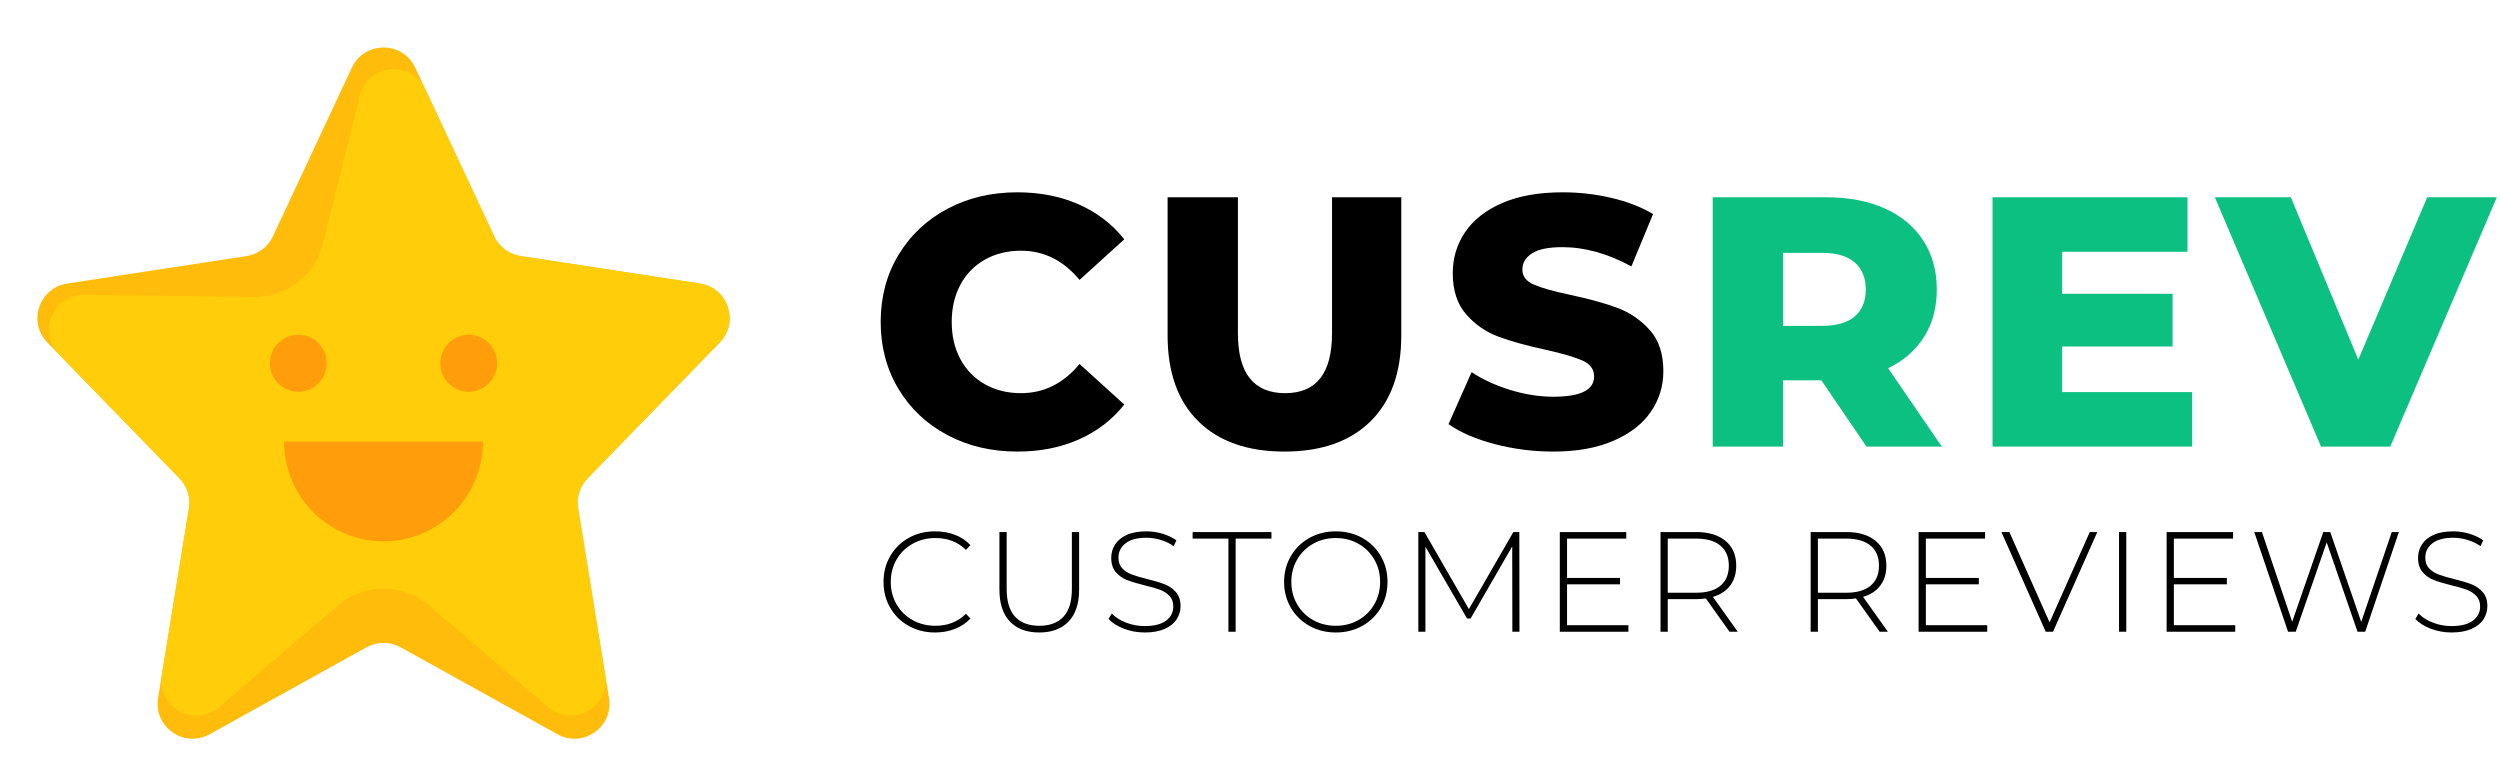 <svg width="143" height="44" viewBox="0 0 143 44" fill="none" xmlns="http://www.w3.org/2000/svg">
<path fill-rule="evenodd" clip-rule="evenodd" d="M22.907 37.022C22.304 36.687 21.571 36.687 20.968 37.022L11.985 42.001C10.524 42.811 8.773 41.579 9.041 39.931L10.807 29.075C10.909 28.449 10.708 27.813 10.267 27.359L2.708 19.59C1.574 18.424 2.231 16.465 3.839 16.218L14.103 14.646C14.762 14.545 15.328 14.121 15.611 13.517L20.126 3.87C20.845 2.334 23.03 2.334 23.749 3.87L28.264 13.517C28.547 14.121 29.113 14.545 29.772 14.646L40.036 16.218C41.644 16.465 42.301 18.424 41.167 19.59L33.608 27.359C33.167 27.813 32.966 28.449 33.068 29.075L34.834 39.931C35.102 41.58 33.351 42.811 31.89 42.001L22.907 37.022Z" fill="#FFBC0A"/>
<path fill-rule="evenodd" clip-rule="evenodd" d="M24.537 34.632C23.04 33.352 20.835 33.352 19.338 34.632L12.53 40.452C11.113 41.663 8.957 40.45 9.256 38.611L10.807 29.075C10.909 28.449 10.708 27.813 10.267 27.359L3.36 20.26C2.118 18.984 3.037 16.844 4.818 16.865L14.526 16.984C16.38 17.006 18.007 15.752 18.456 13.953L20.574 5.466C21.029 3.639 23.527 3.397 24.326 5.102L28.264 13.517C28.547 14.121 29.113 14.545 29.772 14.646L40.036 16.218C41.644 16.465 42.301 18.424 41.167 19.59L33.608 27.359C33.167 27.813 32.966 28.449 33.068 29.075L34.619 38.611C34.918 40.45 32.762 41.663 31.345 40.452L24.537 34.632Z" fill="#FFCD0A"/>
<ellipse cx="17.062" cy="20.778" rx="1.625" ry="1.63" fill="#FF9D0A"/>
<ellipse cx="26.812" cy="20.778" rx="1.625" ry="1.63" fill="#FF9D0A"/>
<path fill-rule="evenodd" clip-rule="evenodd" d="M27.625 25.259C27.625 28.409 25.079 30.963 21.938 30.963C18.839 30.963 16.319 28.478 16.251 25.387L16.25 25.259H27.625Z" fill="#FF9D0A"/>
<path d="M58.195 25.83C59.495 25.83 60.667 25.599 61.709 25.137C62.752 24.675 63.619 24.01 64.309 23.141L61.75 20.819C60.829 21.932 59.712 22.489 58.398 22.489C57.627 22.489 56.939 22.319 56.337 21.98C55.734 21.64 55.267 21.161 54.935 20.544C54.603 19.926 54.438 19.216 54.438 18.415C54.438 17.614 54.603 16.904 54.935 16.286C55.267 15.668 55.734 15.19 56.337 14.85C56.939 14.511 57.627 14.341 58.398 14.341C59.712 14.341 60.829 14.898 61.75 16.011L64.309 13.689C63.619 12.82 62.752 12.154 61.709 11.693C60.667 11.231 59.495 11 58.195 11C56.706 11 55.368 11.316 54.184 11.947C52.999 12.579 52.068 13.458 51.391 14.585C50.714 15.712 50.375 16.989 50.375 18.415C50.375 19.841 50.714 21.117 51.391 22.244C52.068 23.372 52.999 24.251 54.184 24.882C55.368 25.514 56.706 25.83 58.195 25.83Z" fill="black"/>
<path d="M73.47 25.83C75.583 25.83 77.225 25.252 78.396 24.098C79.567 22.944 80.153 21.307 80.153 19.189V11.285H76.192V19.067C76.192 21.348 75.298 22.489 73.511 22.489C71.71 22.489 70.809 21.348 70.809 19.067V11.285H66.787V19.189C66.787 21.307 67.373 22.944 68.544 24.098C69.716 25.252 71.358 25.83 73.47 25.83Z" fill="black"/>
<path d="M88.847 25.83C90.201 25.83 91.352 25.622 92.3 25.208C93.248 24.794 93.959 24.241 94.433 23.548C94.907 22.856 95.144 22.081 95.144 21.226C95.144 20.235 94.883 19.45 94.362 18.873C93.84 18.296 93.224 17.875 92.513 17.61C91.802 17.345 90.905 17.098 89.822 16.867C88.86 16.663 88.163 16.466 87.73 16.276C87.296 16.086 87.08 15.801 87.08 15.42C87.08 15.04 87.263 14.731 87.628 14.493C87.994 14.256 88.576 14.137 89.375 14.137C90.648 14.137 91.961 14.504 93.316 15.237L94.555 12.243C93.864 11.835 93.065 11.526 92.158 11.316C91.251 11.105 90.33 11 89.395 11C88.028 11 86.873 11.204 85.932 11.611C84.991 12.018 84.283 12.572 83.809 13.271C83.335 13.971 83.098 14.755 83.098 15.624C83.098 16.615 83.356 17.403 83.87 17.987C84.385 18.571 85.001 18.995 85.719 19.26C86.436 19.525 87.33 19.773 88.4 20.004C89.375 20.221 90.082 20.428 90.523 20.625C90.963 20.822 91.183 21.124 91.183 21.532C91.183 22.306 90.411 22.693 88.867 22.693C88.055 22.693 87.229 22.564 86.389 22.306C85.549 22.047 84.811 21.708 84.175 21.287L82.855 24.261C83.532 24.736 84.412 25.117 85.495 25.402C86.579 25.687 87.696 25.83 88.847 25.83Z" fill="black"/>
<path fill-rule="evenodd" clip-rule="evenodd" d="M101.989 21.756V25.544H97.967V11.285H104.467C105.754 11.285 106.871 11.499 107.819 11.927C108.767 12.355 109.498 12.966 110.012 13.76C110.527 14.555 110.784 15.488 110.784 16.561C110.784 17.593 110.544 18.493 110.063 19.26C109.583 20.027 108.895 20.628 108.002 21.063L111.069 25.544H106.762L104.183 21.756H101.989ZM101.989 18.639H104.223C105.049 18.639 105.672 18.459 106.092 18.099C106.512 17.739 106.722 17.227 106.722 16.561C106.722 15.896 106.512 15.38 106.092 15.013C105.672 14.646 105.049 14.463 104.223 14.463H101.989V18.639Z" fill="#0BC081"/>
<path d="M125.389 25.544V22.428H117.955V19.82H124.272V16.805H117.955V14.402H125.125V11.285H113.973V25.544H125.389Z" fill="#0BC081"/>
<path d="M136.723 25.544L142.817 11.285H138.836L134.895 20.574L131.036 11.285H126.689L132.763 25.544H136.723Z" fill="#0BC081"/>
<path fill-rule="evenodd" clip-rule="evenodd" d="M54.62 35.974C54.271 36.11 53.893 36.178 53.487 36.178C52.929 36.178 52.427 36.053 51.98 35.803C51.533 35.553 51.181 35.208 50.923 34.768C50.666 34.328 50.538 33.834 50.538 33.285C50.538 32.736 50.666 32.242 50.923 31.802C51.181 31.362 51.533 31.017 51.98 30.767C52.427 30.517 52.929 30.393 53.487 30.393C53.898 30.393 54.278 30.459 54.624 30.592C54.971 30.725 55.266 30.922 55.51 31.183L55.25 31.452C54.795 31.001 54.213 30.776 53.503 30.776C53.026 30.776 52.593 30.884 52.203 31.102C51.813 31.319 51.507 31.619 51.285 32.002C51.063 32.385 50.952 32.813 50.952 33.285C50.952 33.758 51.063 34.185 51.285 34.569C51.507 34.952 51.813 35.252 52.203 35.469C52.593 35.686 53.026 35.795 53.503 35.795C54.207 35.795 54.79 35.567 55.25 35.11L55.51 35.379C55.266 35.64 54.97 35.838 54.62 35.974ZM61.124 35.55C60.724 35.969 60.163 36.178 59.443 36.178C58.722 36.178 58.163 35.969 57.765 35.55C57.367 35.132 57.167 34.521 57.167 33.717V30.433H57.582V33.701C57.582 34.401 57.742 34.926 58.061 35.273C58.381 35.621 58.844 35.795 59.451 35.795C60.052 35.795 60.512 35.621 60.832 35.273C61.151 34.926 61.311 34.401 61.311 33.701V30.433H61.726V33.717C61.726 34.521 61.525 35.132 61.124 35.55ZM65.479 36.178C65.929 36.178 66.308 36.11 66.617 35.974C66.926 35.838 67.154 35.656 67.303 35.428C67.452 35.2 67.527 34.947 67.527 34.67C67.527 34.334 67.439 34.066 67.263 33.868C67.087 33.669 66.874 33.522 66.625 33.424C66.376 33.326 66.043 33.225 65.626 33.122C65.252 33.03 64.957 32.943 64.74 32.861C64.523 32.78 64.342 32.663 64.196 32.511C64.049 32.359 63.976 32.155 63.976 31.9C63.976 31.563 64.112 31.289 64.382 31.077C64.653 30.865 65.052 30.759 65.577 30.759C65.842 30.759 66.112 30.8 66.385 30.881C66.659 30.963 66.909 31.082 67.137 31.24L67.291 30.906C67.069 30.748 66.806 30.623 66.503 30.531C66.2 30.439 65.891 30.393 65.577 30.393C65.127 30.393 64.752 30.46 64.452 30.596C64.151 30.732 63.928 30.915 63.781 31.146C63.635 31.377 63.562 31.631 63.562 31.908C63.562 32.25 63.65 32.523 63.826 32.727C64.002 32.931 64.216 33.081 64.468 33.179C64.72 33.277 65.054 33.377 65.471 33.481C65.84 33.568 66.132 33.652 66.349 33.733C66.565 33.815 66.747 33.932 66.893 34.084C67.039 34.236 67.112 34.44 67.112 34.695C67.112 35.026 66.974 35.295 66.698 35.502C66.422 35.708 66.013 35.811 65.471 35.811C65.097 35.811 64.741 35.745 64.403 35.611C64.064 35.478 63.795 35.306 63.594 35.094L63.407 35.404C63.619 35.632 63.913 35.818 64.289 35.962C64.665 36.106 65.062 36.178 65.479 36.178ZM70.679 30.808V36.137H70.265V30.808H68.218V30.433H72.727V30.808H70.679ZM76.407 36.178C76.965 36.178 77.469 36.053 77.919 35.803C78.368 35.553 78.722 35.208 78.979 34.768C79.236 34.328 79.365 33.834 79.365 33.285C79.365 32.736 79.236 32.242 78.979 31.802C78.722 31.362 78.368 31.017 77.919 30.767C77.469 30.517 76.965 30.393 76.407 30.393C75.85 30.393 75.346 30.519 74.896 30.771C74.447 31.024 74.093 31.37 73.836 31.81C73.579 32.25 73.45 32.742 73.45 33.285C73.45 33.828 73.579 34.32 73.836 34.76C74.093 35.2 74.447 35.546 74.896 35.799C75.346 36.051 75.85 36.178 76.407 36.178ZM75.112 35.469C75.499 35.686 75.931 35.795 76.407 35.795C76.884 35.795 77.315 35.686 77.699 35.469C78.084 35.252 78.387 34.952 78.609 34.569C78.832 34.185 78.942 33.758 78.942 33.285C78.942 32.813 78.832 32.385 78.609 32.002C78.387 31.619 78.084 31.319 77.699 31.102C77.315 30.884 76.884 30.776 76.407 30.776C75.931 30.776 75.499 30.884 75.112 31.102C74.724 31.319 74.42 31.619 74.198 32.002C73.975 32.385 73.864 32.813 73.864 33.285C73.864 33.758 73.975 34.185 74.198 34.569C74.42 34.952 74.724 35.252 75.112 35.469ZM81.534 36.137V31.273L83.915 35.379H84.118L86.499 31.256L86.507 36.137H86.913L86.905 30.433H86.564L84.021 34.842L81.478 30.433H81.128V36.137H81.534ZM93.145 35.762V36.137H89.221V30.433H93.023V30.808H89.635V33.057H92.666V33.424H89.635V35.762H93.145ZM95.396 36.137V34.271H97.021C97.189 34.271 97.373 34.258 97.573 34.23L98.93 36.137H99.401L97.979 34.141C98.407 34.016 98.736 33.8 98.967 33.493C99.197 33.186 99.312 32.807 99.312 32.356C99.312 31.753 99.109 31.282 98.703 30.943C98.296 30.603 97.736 30.433 97.021 30.433H94.981V36.137H95.396ZM95.396 33.904H97.021C97.627 33.904 98.09 33.77 98.41 33.501C98.73 33.232 98.889 32.851 98.889 32.356C98.889 31.862 98.73 31.48 98.41 31.212C98.09 30.943 97.627 30.808 97.021 30.808H95.396V33.904ZM103.984 36.137V34.271H105.609C105.777 34.271 105.961 34.258 106.161 34.23L107.518 36.137H107.989L106.567 34.141C106.995 34.016 107.324 33.8 107.555 33.493C107.785 33.186 107.9 32.807 107.9 32.356C107.9 31.753 107.697 31.282 107.291 30.943C106.884 30.603 106.324 30.433 105.609 30.433H103.569V36.137H103.984ZM103.984 33.904H105.609C106.215 33.904 106.679 33.77 106.998 33.501C107.318 33.232 107.478 32.851 107.478 32.356C107.478 31.862 107.318 31.48 106.998 31.212C106.679 30.943 106.215 30.808 105.609 30.808H103.984V33.904ZM113.669 36.137V35.762H110.159V33.424H113.189V33.057H110.159V30.808H113.547V30.433H109.744V36.137H113.669ZM119.966 30.433L117.431 36.137H117.016L114.481 30.433H114.936L117.236 35.599L119.535 30.433H119.966ZM121.623 36.137V30.433H121.209V36.137H121.623ZM127.855 35.762V36.137H123.931V30.433H127.733V30.808H124.345V33.057H127.376V33.424H124.345V35.762H127.855ZM131.316 36.137L133.087 31.02L134.851 36.137H135.289L137.215 30.433H136.809L135.062 35.575L133.291 30.433H132.892L131.113 35.567L129.382 30.433H128.944L130.877 36.137H131.316ZM141.367 35.974C141.058 36.11 140.679 36.178 140.229 36.178C139.812 36.178 139.416 36.106 139.039 35.962C138.663 35.818 138.369 35.632 138.158 35.404L138.344 35.094C138.545 35.306 138.814 35.478 139.153 35.611C139.491 35.745 139.848 35.811 140.221 35.811C140.763 35.811 141.172 35.708 141.448 35.502C141.724 35.295 141.863 35.026 141.863 34.695C141.863 34.44 141.789 34.236 141.643 34.084C141.497 33.932 141.315 33.815 141.099 33.733C140.882 33.652 140.59 33.568 140.221 33.481C139.804 33.377 139.47 33.277 139.218 33.179C138.966 33.081 138.752 32.931 138.576 32.727C138.4 32.523 138.312 32.25 138.312 31.908C138.312 31.631 138.385 31.377 138.531 31.146C138.678 30.915 138.901 30.732 139.202 30.596C139.502 30.46 139.877 30.393 140.327 30.393C140.641 30.393 140.95 30.439 141.253 30.531C141.556 30.623 141.819 30.748 142.041 30.906L141.887 31.24C141.659 31.082 141.409 30.963 141.135 30.881C140.862 30.8 140.592 30.759 140.327 30.759C139.801 30.759 139.403 30.865 139.133 31.077C138.862 31.289 138.726 31.563 138.726 31.9C138.726 32.155 138.799 32.359 138.946 32.511C139.092 32.663 139.273 32.78 139.49 32.861C139.707 32.943 140.002 33.03 140.376 33.122C140.793 33.225 141.126 33.326 141.375 33.424C141.624 33.522 141.837 33.669 142.013 33.868C142.189 34.066 142.277 34.334 142.277 34.67C142.277 34.947 142.202 35.2 142.053 35.428C141.905 35.656 141.676 35.838 141.367 35.974Z" fill="black"/>
</svg>
